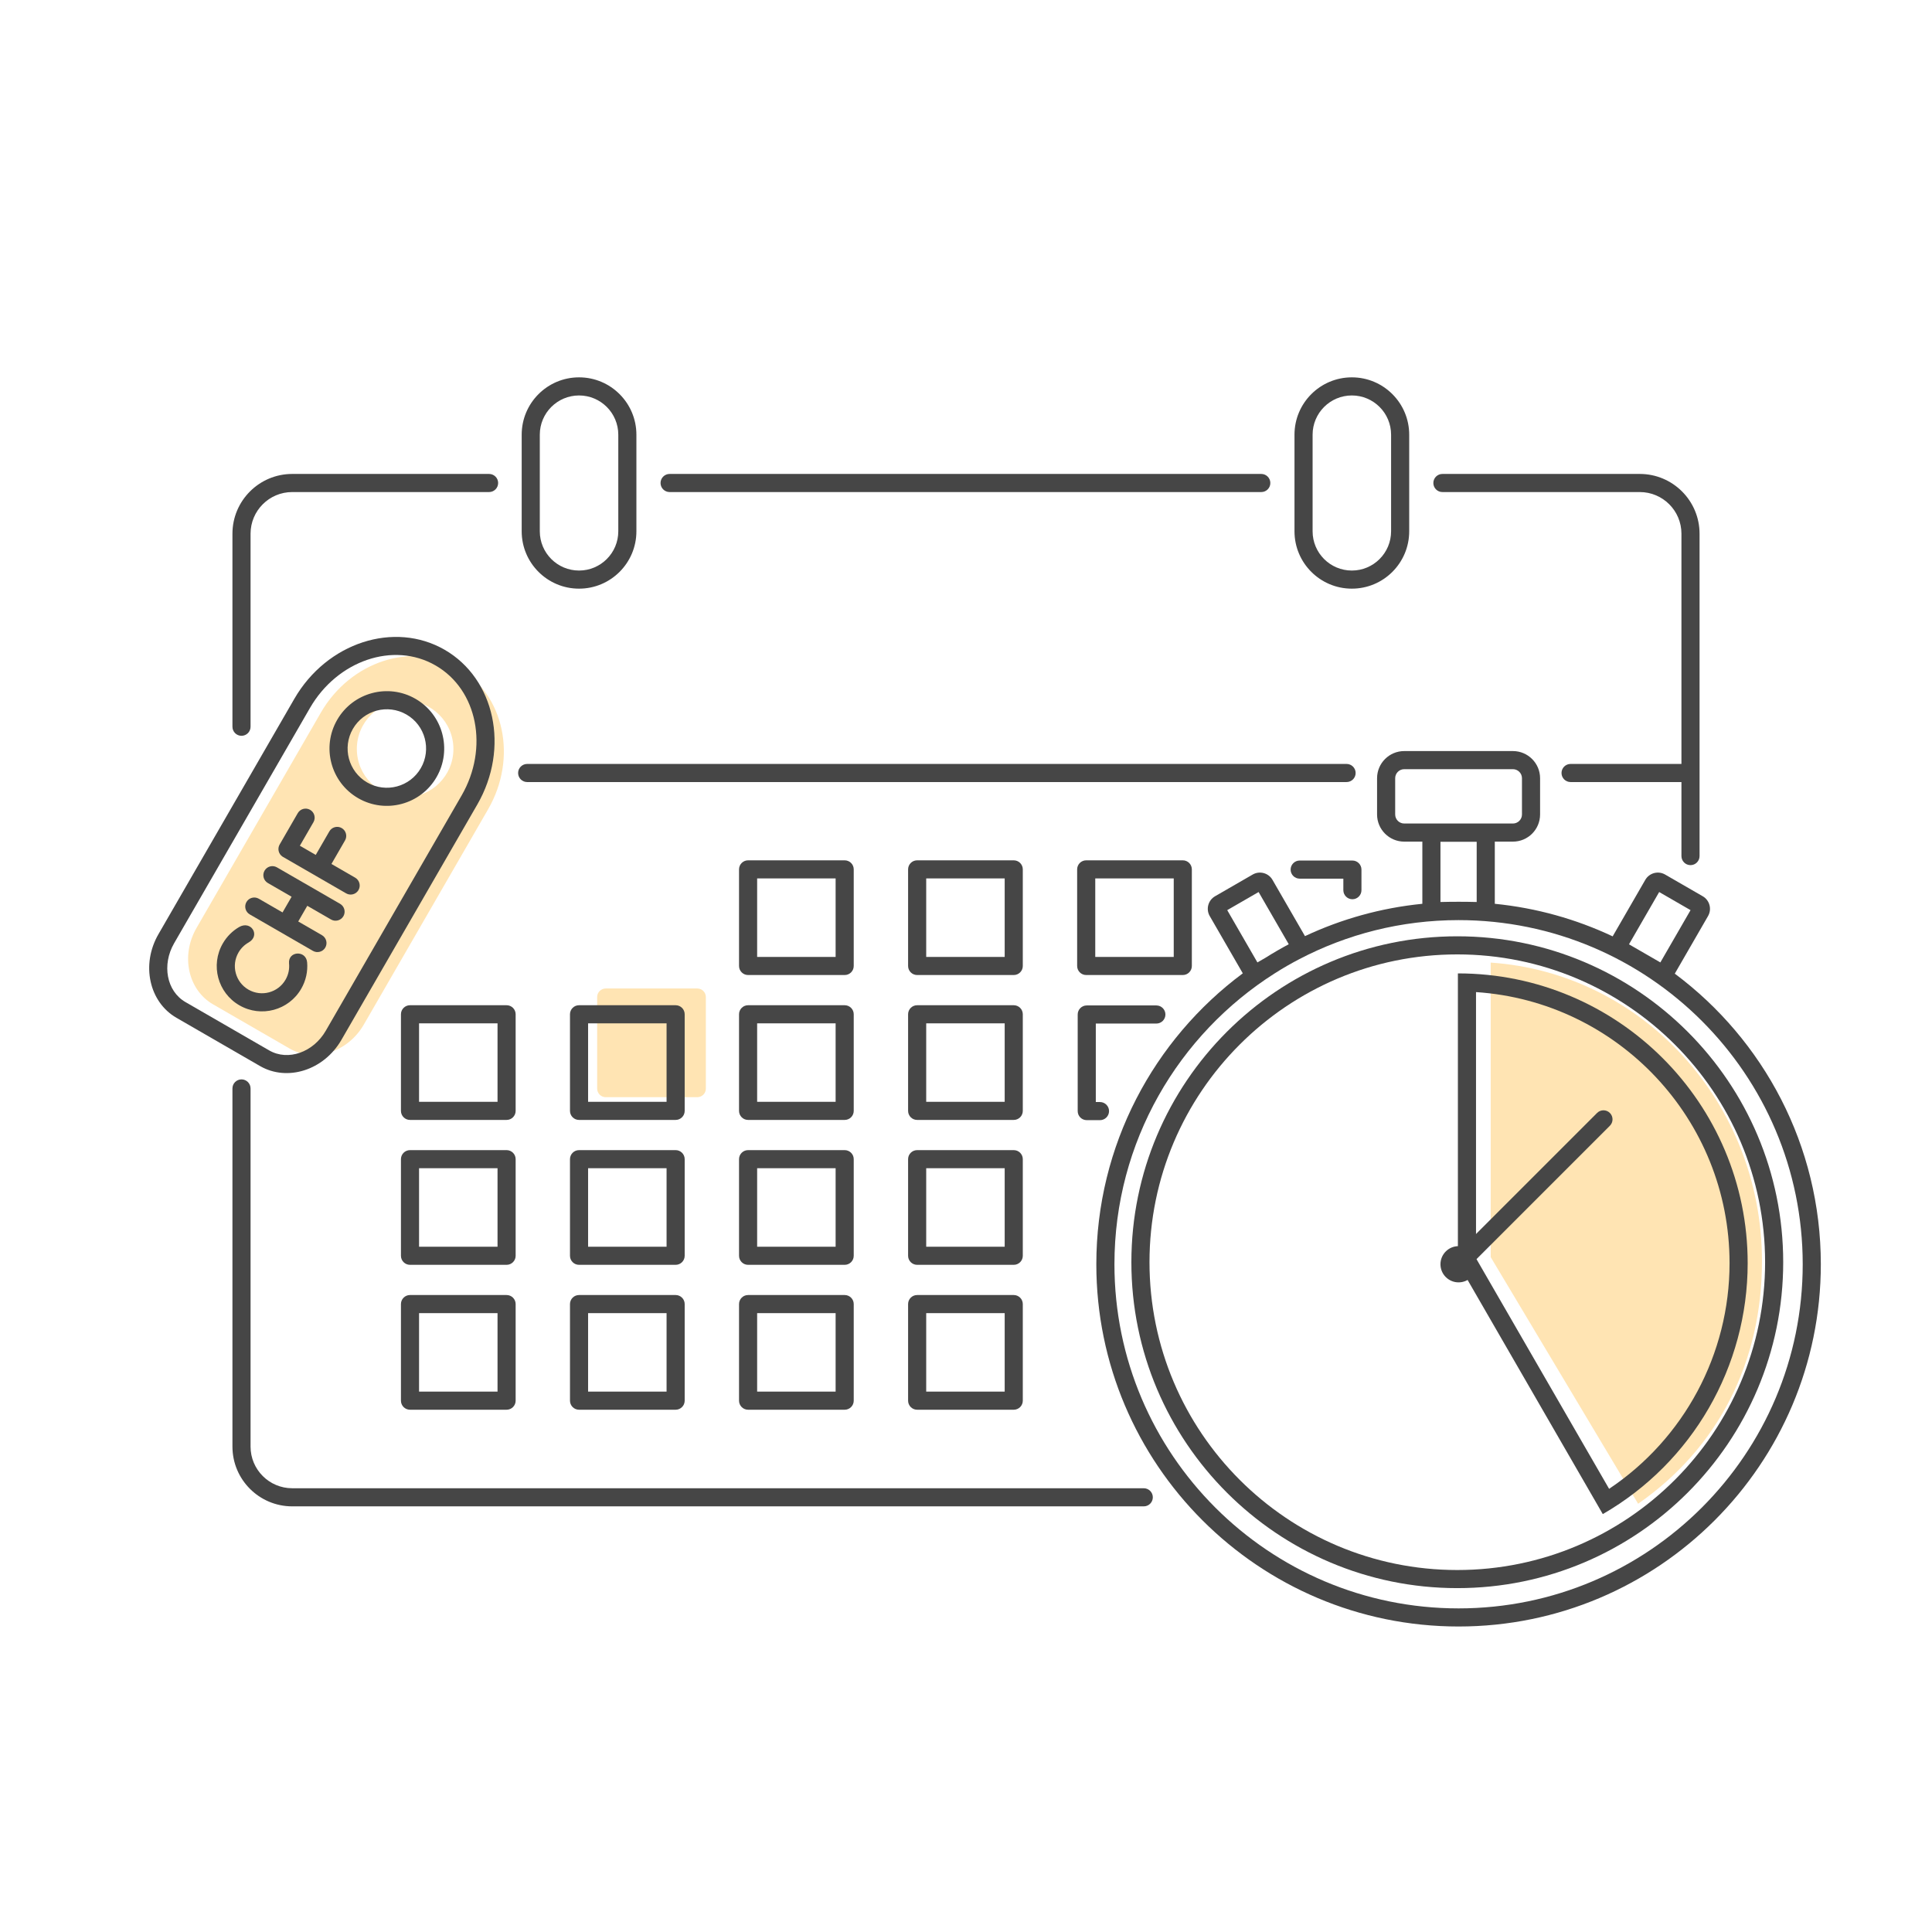 <?xml version="1.0" encoding="UTF-8" standalone="no"?>
<!DOCTYPE svg PUBLIC "-//W3C//DTD SVG 1.1//EN" "http://www.w3.org/Graphics/SVG/1.1/DTD/svg11.dtd">
<svg width="100%" height="100%" viewBox="0 0 160 160" version="1.1" xmlns="http://www.w3.org/2000/svg" xmlns:xlink="http://www.w3.org/1999/xlink" xml:space="preserve" xmlns:serif="http://www.serif.com/" style="fill-rule:evenodd;clip-rule:evenodd;stroke-linejoin:round;stroke-miterlimit:2;">
    <g transform="matrix(1,0,0,1,-212.007,-440)">
        <g transform="matrix(1,0,0,1,188.417,450)">
            <g transform="matrix(0.896,0,0,0.983,-342.07,-144.904)">
                <rect x="407.927" y="137.235" width="178.495" height="162.765" style="fill:none;"/>
            </g>
            <g transform="matrix(0.996,0,0,0.996,-571.303,-178.342)">
                <path d="M655.973,251.922C655.973,251.528 655.654,251.209 655.26,251.209L647.648,251.209C647.254,251.209 646.935,251.528 646.935,251.922L646.935,259.534C646.935,259.928 647.254,260.247 647.648,260.247L655.26,260.247C655.654,260.247 655.973,259.928 655.973,259.534L655.973,251.922Z" style="fill:rgb(255,228,179);"/>
            </g>
            <g transform="matrix(1,0,0,1,-188.417,-450)">
                <path d="M236.207,564.75C233.475,564.75 231.257,562.532 231.257,559.8L231.257,530.14C231.257,529.726 231.593,529.39 232.007,529.39C232.42,529.39 232.757,529.726 232.757,530.14L232.757,559.8C232.757,561.704 234.302,563.25 236.207,563.25L306.729,563.25L306.734,563.25C307.146,563.253 307.479,563.588 307.479,564C307.479,564.414 307.143,564.75 306.729,564.75L236.207,564.75ZM351.257,504.766L342.07,504.766C341.658,504.764 341.325,504.429 341.325,504.016C341.325,503.602 341.661,503.266 342.075,503.266L351.257,503.266L351.257,484.2C351.257,482.296 349.711,480.75 347.807,480.75L331.461,480.75C331.047,480.75 330.711,480.414 330.711,480C330.711,479.586 331.047,479.25 331.461,479.25L347.807,479.25C350.539,479.25 352.757,481.468 352.757,484.2L352.757,510.897C352.757,511.311 352.42,511.647 352.007,511.647C351.593,511.647 351.257,511.311 351.257,510.897L351.257,504.766ZM255.665,504.766C255.251,504.766 254.915,504.43 254.915,504.016C254.915,503.602 255.251,503.266 255.665,503.266L323.525,503.266C323.939,503.266 324.275,503.602 324.275,504.016C324.275,504.43 323.939,504.766 323.525,504.766L255.665,504.766ZM231.257,484.2C231.257,481.468 233.475,479.25 236.207,479.25L252.511,479.25C252.925,479.25 253.261,479.586 253.261,480C253.261,480.412 252.928,480.747 252.516,480.75L236.207,480.75C234.302,480.75 232.757,482.296 232.757,484.2L232.757,500.186C232.757,500.6 232.42,500.936 232.007,500.936C231.593,500.936 231.257,500.6 231.257,500.186L231.257,484.2ZM264.711,476C264.711,473.378 262.583,471.25 259.961,471.25C257.339,471.25 255.211,473.378 255.211,476C255.211,476 255.211,484 255.211,484C255.211,486.622 257.339,488.75 259.961,488.75C262.583,488.75 264.711,486.622 264.711,484C264.711,484 264.711,476 264.711,476ZM328.711,476C328.711,473.378 326.583,471.25 323.961,471.25C321.339,471.25 319.211,473.378 319.211,476C319.211,476 319.211,484 319.211,484C319.211,486.622 321.339,488.75 323.961,488.75C326.583,488.75 328.711,486.622 328.711,484C328.711,484 328.711,476 328.711,476ZM263.211,476L263.211,484C263.211,485.794 261.755,487.25 259.961,487.25C258.167,487.25 256.711,485.794 256.711,484L256.711,476C256.711,474.206 258.167,472.75 259.961,472.75C261.755,472.75 263.211,474.206 263.211,476ZM327.211,476L327.211,484C327.211,485.794 325.755,487.25 323.961,487.25C322.167,487.25 320.711,485.794 320.711,484L320.711,476C320.711,474.206 322.167,472.75 323.961,472.75C325.755,472.75 327.211,474.206 327.211,476ZM316.459,479.25L316.461,479.25C316.875,479.25 317.211,479.586 317.211,480C317.211,480.414 316.875,480.75 316.461,480.75L267.456,480.75C267.044,480.747 266.711,480.412 266.711,480C266.711,479.586 267.047,479.25 267.461,479.25L316.459,479.25Z" style="fill:rgb(70,70,70);"/>
            </g>
            <g transform="matrix(1,0,0,1,-578.51,-191.184)">
                <g transform="matrix(1.051,0,0,1.051,-44.624,0.412)">
                    <path d="M655.973,251.922C655.973,251.528 655.654,251.209 655.26,251.209L647.648,251.209C647.254,251.209 646.935,251.528 646.935,251.922L646.935,259.534C646.935,259.928 647.254,260.247 647.648,260.247L655.26,260.247C655.654,260.247 655.973,259.928 655.973,259.534L655.973,251.922ZM648.362,252.636L648.362,258.82L654.546,258.82L654.546,252.636L648.362,252.636Z" style="fill:rgb(70,70,70);"/>
                </g>
                <g transform="matrix(1.051,0,0,1.051,-44.624,12.412)">
                    <path d="M655.973,251.922C655.973,251.528 655.654,251.209 655.26,251.209L647.648,251.209C647.254,251.209 646.935,251.528 646.935,251.922L646.935,259.534C646.935,259.928 647.254,260.247 647.648,260.247L655.26,260.247C655.654,260.247 655.973,259.928 655.973,259.534L655.973,251.922ZM648.362,252.636L648.362,258.82L654.546,258.82L654.546,252.636L648.362,252.636Z" style="fill:rgb(70,70,70);"/>
                </g>
                <g transform="matrix(1.051,0,0,1.051,-44.624,24.412)">
                    <path d="M655.973,251.922C655.973,251.528 655.654,251.209 655.26,251.209L647.648,251.209C647.254,251.209 646.935,251.528 646.935,251.922L646.935,259.534C646.935,259.928 647.254,260.247 647.648,260.247L655.26,260.247C655.654,260.247 655.973,259.928 655.973,259.534L655.973,251.922ZM648.362,252.636L648.362,258.82L654.546,258.82L654.546,252.636L648.362,252.636Z" style="fill:rgb(70,70,70);"/>
                </g>
                <g transform="matrix(1.051,0,0,1.051,-30.625,0.412)">
                    <path d="M655.973,251.922C655.973,251.528 655.654,251.209 655.26,251.209L647.648,251.209C647.254,251.209 646.935,251.528 646.935,251.922L646.935,259.534C646.935,259.928 647.254,260.247 647.648,260.247L655.26,260.247C655.654,260.247 655.973,259.928 655.973,259.534L655.973,251.922ZM648.362,252.636L648.362,258.82L654.546,258.82L654.546,252.636L648.362,252.636Z" style="fill:rgb(70,70,70);"/>
                </g>
                <g transform="matrix(1.051,0,0,1.051,-30.625,12.412)">
                    <path d="M655.973,251.922C655.973,251.528 655.654,251.209 655.26,251.209L647.648,251.209C647.254,251.209 646.935,251.528 646.935,251.922L646.935,259.534C646.935,259.928 647.254,260.247 647.648,260.247L655.26,260.247C655.654,260.247 655.973,259.928 655.973,259.534L655.973,251.922ZM648.362,252.636L648.362,258.82L654.546,258.82L654.546,252.636L648.362,252.636Z" style="fill:rgb(70,70,70);"/>
                </g>
                <g transform="matrix(1.051,0,0,1.051,-30.625,24.412)">
                    <path d="M655.973,251.922C655.973,251.528 655.654,251.209 655.26,251.209L647.648,251.209C647.254,251.209 646.935,251.528 646.935,251.922L646.935,259.534C646.935,259.928 647.254,260.247 647.648,260.247L655.26,260.247C655.654,260.247 655.973,259.928 655.973,259.534L655.973,251.922ZM648.362,252.636L648.362,258.82L654.546,258.82L654.546,252.636L648.362,252.636Z" style="fill:rgb(70,70,70);"/>
                </g>
                <g transform="matrix(1.051,0,0,1.051,-16.625,-11.588)">
                    <path d="M655.973,251.922C655.973,251.528 655.654,251.209 655.26,251.209L647.648,251.209C647.254,251.209 646.935,251.528 646.935,251.922L646.935,259.534C646.935,259.928 647.254,260.247 647.648,260.247L655.26,260.247C655.654,260.247 655.973,259.928 655.973,259.534L655.973,251.922ZM648.362,252.636L648.362,258.82L654.546,258.82L654.546,252.636L648.362,252.636Z" style="fill:rgb(70,70,70);"/>
                </g>
                <g transform="matrix(1.051,0,0,1.051,-16.625,0.412)">
                    <path d="M655.973,251.922C655.973,251.528 655.654,251.209 655.26,251.209L647.648,251.209C647.254,251.209 646.935,251.528 646.935,251.922L646.935,259.534C646.935,259.928 647.254,260.247 647.648,260.247L655.26,260.247C655.654,260.247 655.973,259.928 655.973,259.534L655.973,251.922ZM648.362,252.636L648.362,258.82L654.546,258.82L654.546,252.636L648.362,252.636Z" style="fill:rgb(70,70,70);"/>
                </g>
                <g transform="matrix(1.051,0,0,1.051,-16.625,12.412)">
                    <path d="M655.973,251.922C655.973,251.528 655.654,251.209 655.26,251.209L647.648,251.209C647.254,251.209 646.935,251.528 646.935,251.922L646.935,259.534C646.935,259.928 647.254,260.247 647.648,260.247L655.26,260.247C655.654,260.247 655.973,259.928 655.973,259.534L655.973,251.922ZM648.362,252.636L648.362,258.82L654.546,258.82L654.546,252.636L648.362,252.636Z" style="fill:rgb(70,70,70);"/>
                </g>
                <g transform="matrix(1.051,0,0,1.051,-16.625,24.412)">
                    <path d="M655.973,251.922C655.973,251.528 655.654,251.209 655.26,251.209L647.648,251.209C647.254,251.209 646.935,251.528 646.935,251.922L646.935,259.534C646.935,259.928 647.254,260.247 647.648,260.247L655.26,260.247C655.654,260.247 655.973,259.928 655.973,259.534L655.973,251.922ZM648.362,252.636L648.362,258.82L654.546,258.82L654.546,252.636L648.362,252.636Z" style="fill:rgb(70,70,70);"/>
                </g>
                <g transform="matrix(1.051,0,0,1.051,-2.624,-11.588)">
                    <path d="M655.973,251.922C655.973,251.528 655.654,251.209 655.26,251.209L647.648,251.209C647.254,251.209 646.935,251.528 646.935,251.922L646.935,259.534C646.935,259.928 647.254,260.247 647.648,260.247L655.26,260.247C655.654,260.247 655.973,259.928 655.973,259.534L655.973,251.922ZM648.362,252.636L648.362,258.82L654.546,258.82L654.546,252.636L648.362,252.636Z" style="fill:rgb(70,70,70);"/>
                </g>
                <g transform="matrix(1.051,0,0,1.051,-2.624,0.412)">
                    <path d="M655.973,251.922C655.973,251.528 655.654,251.209 655.26,251.209L647.648,251.209C647.254,251.209 646.935,251.528 646.935,251.922L646.935,259.534C646.935,259.928 647.254,260.247 647.648,260.247L655.26,260.247C655.654,260.247 655.973,259.928 655.973,259.534L655.973,251.922ZM648.362,252.636L648.362,258.82L654.546,258.82L654.546,252.636L648.362,252.636Z" style="fill:rgb(70,70,70);"/>
                </g>
                <g transform="matrix(1.051,0,0,1.051,-2.624,12.412)">
                    <path d="M655.973,251.922C655.973,251.528 655.654,251.209 655.26,251.209L647.648,251.209C647.254,251.209 646.935,251.528 646.935,251.922L646.935,259.534C646.935,259.928 647.254,260.247 647.648,260.247L655.26,260.247C655.654,260.247 655.973,259.928 655.973,259.534L655.973,251.922ZM648.362,252.636L648.362,258.82L654.546,258.82L654.546,252.636L648.362,252.636Z" style="fill:rgb(70,70,70);"/>
                </g>
                <g transform="matrix(1.051,0,0,1.051,-2.624,24.412)">
                    <path d="M655.973,251.922C655.973,251.528 655.654,251.209 655.26,251.209L647.648,251.209C647.254,251.209 646.935,251.528 646.935,251.922L646.935,259.534C646.935,259.928 647.254,260.247 647.648,260.247L655.26,260.247C655.654,260.247 655.973,259.928 655.973,259.534L655.973,251.922ZM648.362,252.636L648.362,258.82L654.546,258.82L654.546,252.636L648.362,252.636Z" style="fill:rgb(70,70,70);"/>
                </g>
                <g transform="matrix(1.051,0,0,1.051,11.376,-11.588)">
                    <path d="M655.973,251.922C655.973,251.528 655.654,251.209 655.26,251.209L647.648,251.209C647.254,251.209 646.935,251.528 646.935,251.922L646.935,259.534C646.935,259.928 647.254,260.247 647.648,260.247L655.26,260.247C655.654,260.247 655.973,259.928 655.973,259.534L655.973,251.922ZM648.362,252.636L648.362,258.82L654.546,258.82L654.546,252.636L648.362,252.636Z" style="fill:rgb(70,70,70);"/>
                </g>
                <g transform="matrix(1,0,0,1,390.093,-258.816)">
                    <path d="M324.757,513.721C324.757,514.135 324.42,514.471 324.007,514.471C323.593,514.471 323.257,514.135 323.257,513.721L323.257,512.766L319.636,512.766C319.225,512.764 318.891,512.429 318.891,512.016C318.891,511.602 319.227,511.266 319.641,511.266L324.007,511.266C324.421,511.266 324.757,511.602 324.757,512.016L324.757,513.721Z" style="fill:rgb(70,70,70);"/>
                </g>
                <g transform="matrix(1,0,0,1,390.093,-258.816)">
                    <path d="M302.007,532.766C301.592,532.766 301.257,532.431 301.257,532.016L301.257,524.016C301.257,523.602 301.592,523.266 302.007,523.266L307.777,523.266C308.189,523.269 308.522,523.604 308.522,524.016C308.522,524.429 308.189,524.764 307.777,524.766L302.757,524.766L302.757,531.266L303.103,531.266L303.107,531.266C303.519,531.269 303.853,531.604 303.853,532.016C303.853,532.43 303.516,532.766 303.103,532.766L302.007,532.766Z" style="fill:rgb(70,70,70);"/>
                </g>
            </g>
            <g transform="matrix(0.866,0.5,-0.5,0.866,-342.878,-475.051)">
                <g transform="matrix(0.866,-0.5,0.5,0.866,-67.365,366.675)">
                    <path d="M638.306,266.048L648.591,248.233C651.062,243.954 649.924,238.709 646.12,236.513C642.317,234.317 637.205,235.954 634.735,240.233C634.735,240.233 624.449,258.048 624.449,258.048C623.114,260.361 623.755,263.19 625.81,264.377C625.81,264.377 632.145,268.034 632.145,268.034C634.2,269.22 636.971,268.361 638.306,266.048ZM641.723,239.23C643.93,239.23 645.722,241.022 645.722,243.229C645.722,245.436 643.93,247.228 641.723,247.228C639.516,247.228 637.724,245.436 637.724,243.229C637.724,241.022 639.516,239.23 641.723,239.23Z" style="fill:rgb(255,228,179);"/>
                </g>
                <g transform="matrix(1,0,0,1.125,0,-35.556)">
                    <path d="M617.459,280.45L617.459,260.45C617.459,255.646 613.513,251.783 608.709,251.783C603.905,251.783 599.959,255.646 599.959,260.45C599.959,260.45 599.959,280.45 599.959,280.45C599.959,283.046 602.113,285.117 604.709,285.117C604.709,285.117 612.709,285.117 612.709,285.117C615.305,285.117 617.459,283.046 617.459,280.45ZM615.959,280.45C615.959,282.27 614.529,283.783 612.709,283.783L604.709,283.783C602.89,283.783 601.459,282.27 601.459,280.45L601.459,260.45C601.459,256.423 604.682,253.117 608.709,253.117C612.736,253.117 615.959,256.423 615.959,260.45C615.959,260.45 615.959,280.45 615.959,280.45Z" style="fill:rgb(70,70,70);"/>
                </g>
                <g transform="matrix(1.675,0,0,1.675,-410.942,-181.313)">
                    <path d="M608.713,258.948C607.148,258.948 605.877,260.219 605.877,261.784C605.877,263.349 607.148,264.62 608.713,264.62C610.278,264.62 611.549,263.349 611.549,261.784C611.549,260.219 610.278,258.948 608.713,258.948ZM608.713,259.844C609.784,259.844 610.653,260.713 610.653,261.784C610.653,262.855 609.784,263.724 608.713,263.724C607.642,263.724 606.773,262.855 606.773,261.784C606.773,260.713 607.642,259.844 608.713,259.844Z" style="fill:rgb(70,70,70);"/>
                </g>
                <g>
                    <path d="M605.443,276.107C606.015,275.097 607.358,275.811 606.769,276.81C606.572,277.144 606.459,277.534 606.459,277.95C606.459,279.192 607.467,280.2 608.709,280.2C609.951,280.2 610.959,279.192 610.959,277.95C610.959,277.462 610.804,277.01 610.539,276.642C609.933,275.796 611.199,274.961 611.792,275.816C612.213,276.422 612.459,277.157 612.459,277.95C612.459,280.02 610.779,281.7 608.709,281.7C606.639,281.7 604.959,280.02 604.959,277.95C604.959,277.28 605.135,276.651 605.443,276.107Z" style="fill:rgb(70,70,70);"/>
                    <path d="M605.689,270.25L611.73,270.25C612.143,270.25 612.48,270.586 612.48,271C612.48,271.414 612.143,271.75 611.73,271.75L609.459,271.75L609.459,273.25L611.73,273.25C612.143,273.25 612.48,273.586 612.48,274C612.48,274.414 612.143,274.75 611.73,274.75L605.689,274.75C605.275,274.75 604.939,274.414 604.939,274C604.939,273.586 605.275,273.25 605.689,273.25L607.959,273.25L607.959,271.75L605.689,271.75C605.275,271.75 604.939,271.414 604.939,271C604.939,270.586 605.275,270.25 605.689,270.25Z" style="fill:rgb(70,70,70);"/>
                    <path d="M607.959,267.75L607.959,265.5C607.959,265.086 608.295,264.75 608.709,264.75C609.123,264.75 609.459,265.086 609.459,265.5L609.459,267.75L611.73,267.75C612.143,267.75 612.48,268.086 612.48,268.5C612.48,268.914 612.143,269.25 611.73,269.25L605.689,269.25L605.653,269.249L605.626,269.247C605.241,269.216 604.939,268.893 604.939,268.5L604.939,265.5C604.939,265.086 605.275,264.75 605.689,264.75C606.103,264.75 606.439,265.086 606.439,265.5L606.439,267.75L607.959,267.75Z" style="fill:rgb(70,70,70);"/>
                </g>
            </g>
            <g>
                <g transform="matrix(1.294,0,0,1.341,-290.649,-643.799)">
                    <path d="M338.248,532.078L338.248,550.268L347.682,565.498C352.803,562.068 355.609,556.743 355.609,550.526C355.609,540.691 347.923,532.715 338.248,532.078Z" style="fill:rgb(255,228,179);"/>
                </g>
                <g transform="matrix(1,0,0,1,-188.417,-450)">
                    <path d="M320.08,517.526C323.083,516.117 326.356,515.191 329.8,514.848L329.8,509.7L328.3,509.7C327.058,509.7 326.05,508.692 326.05,507.45L326.05,504.45C326.05,503.208 327.058,502.2 328.3,502.2L337.3,502.2C338.542,502.2 339.55,503.208 339.55,504.45C339.55,504.45 339.55,507.45 339.55,507.45C339.55,508.692 338.542,509.7 337.3,509.7L335.8,509.7L335.8,514.848C339.26,515.192 342.548,516.125 345.561,517.545L348.264,512.864C348.595,512.291 349.329,512.094 349.903,512.425L353.021,514.225C353.594,514.556 353.791,515.291 353.46,515.864L350.706,520.634C358.044,526.105 362.8,534.852 362.8,544.7C362.8,561.257 349.357,574.7 332.8,574.7C316.243,574.7 302.8,561.257 302.8,544.7C302.8,534.835 307.572,526.075 314.93,520.607L312.192,515.864C311.861,515.291 312.058,514.556 312.631,514.225L315.749,512.425C316.323,512.094 317.057,512.291 317.388,512.864L320.08,517.526ZM317.583,520.604C309.603,525.657 304.3,534.564 304.3,544.7C304.3,560.43 317.07,573.2 332.8,573.2C348.53,573.2 361.3,560.43 361.3,544.7C361.3,528.97 348.53,516.2 332.8,516.2C328.039,516.2 323.548,517.37 319.601,519.438C318.874,519.819 318.323,520.135 317.583,520.604ZM346.913,518.204L349.511,519.704L352.011,515.374L349.413,513.874L346.913,518.204ZM318.736,518.198L316.239,513.874L313.641,515.374L316.141,519.704L316.801,519.323C317.431,518.925 318.077,518.55 318.736,518.198ZM331.3,514.7C332.313,514.674 333.313,514.674 334.3,514.7L334.3,509.715L331.3,509.715L331.3,514.7ZM337.3,508.2L328.3,508.2C327.886,508.2 327.55,507.864 327.55,507.45C327.55,507.45 327.55,504.45 327.55,504.45C327.55,504.036 327.886,503.7 328.3,503.7C328.3,503.7 337.3,503.7 337.3,503.7C337.714,503.7 338.05,504.036 338.05,504.45L338.05,507.45C338.05,507.864 337.714,508.2 337.3,508.2Z" style="fill:rgb(70,70,70);"/>
                </g>
                <g transform="matrix(0.894,0,0,0.894,-166.148,-398.949)">
                    <path d="M347.231,521.8C363.894,521.8 377.422,535.328 377.422,551.991C377.422,568.654 363.894,582.182 347.231,582.182C330.568,582.182 317.04,568.654 317.04,551.991C317.04,535.328 330.568,521.8 347.231,521.8ZM347.231,523.477C362.968,523.477 375.745,536.254 375.745,551.991C375.745,567.728 362.968,580.505 347.231,580.505C331.494,580.505 318.718,567.728 318.718,551.991C318.718,536.254 331.494,523.477 347.231,523.477Z" style="fill:rgb(70,70,70);"/>
                </g>
                <g transform="matrix(1.212,0,0,1.212,-264.129,-572.717)">
                    <path d="M346.91,567.746C353.036,564.209 356.81,557.673 356.81,550.599C356.81,539.664 347.945,530.8 337.01,530.8L337.01,550.599L346.91,567.746ZM338.248,532.078L338.248,550.268L347.342,566.02C352.463,562.591 355.572,556.816 355.572,550.599C355.572,540.764 347.923,532.715 338.248,532.078Z" style="fill:rgb(70,70,70);"/>
                </g>
                <g transform="matrix(1,0,0,1,-188.417,-450)">
                    <path d="M333.188,543.251L344.27,532.17C344.562,531.877 345.038,531.877 345.33,532.17C345.623,532.462 345.623,532.938 345.33,533.23L334.249,544.312C334.282,544.436 334.3,544.566 334.3,544.7C334.3,545.528 333.628,546.2 332.8,546.2C331.972,546.2 331.3,545.528 331.3,544.7C331.3,543.872 331.972,543.2 332.8,543.2C332.934,543.2 333.064,543.218 333.188,543.251Z" style="fill:rgb(70,70,70);"/>
                </g>
            </g>
        </g>
    </g>
</svg>

